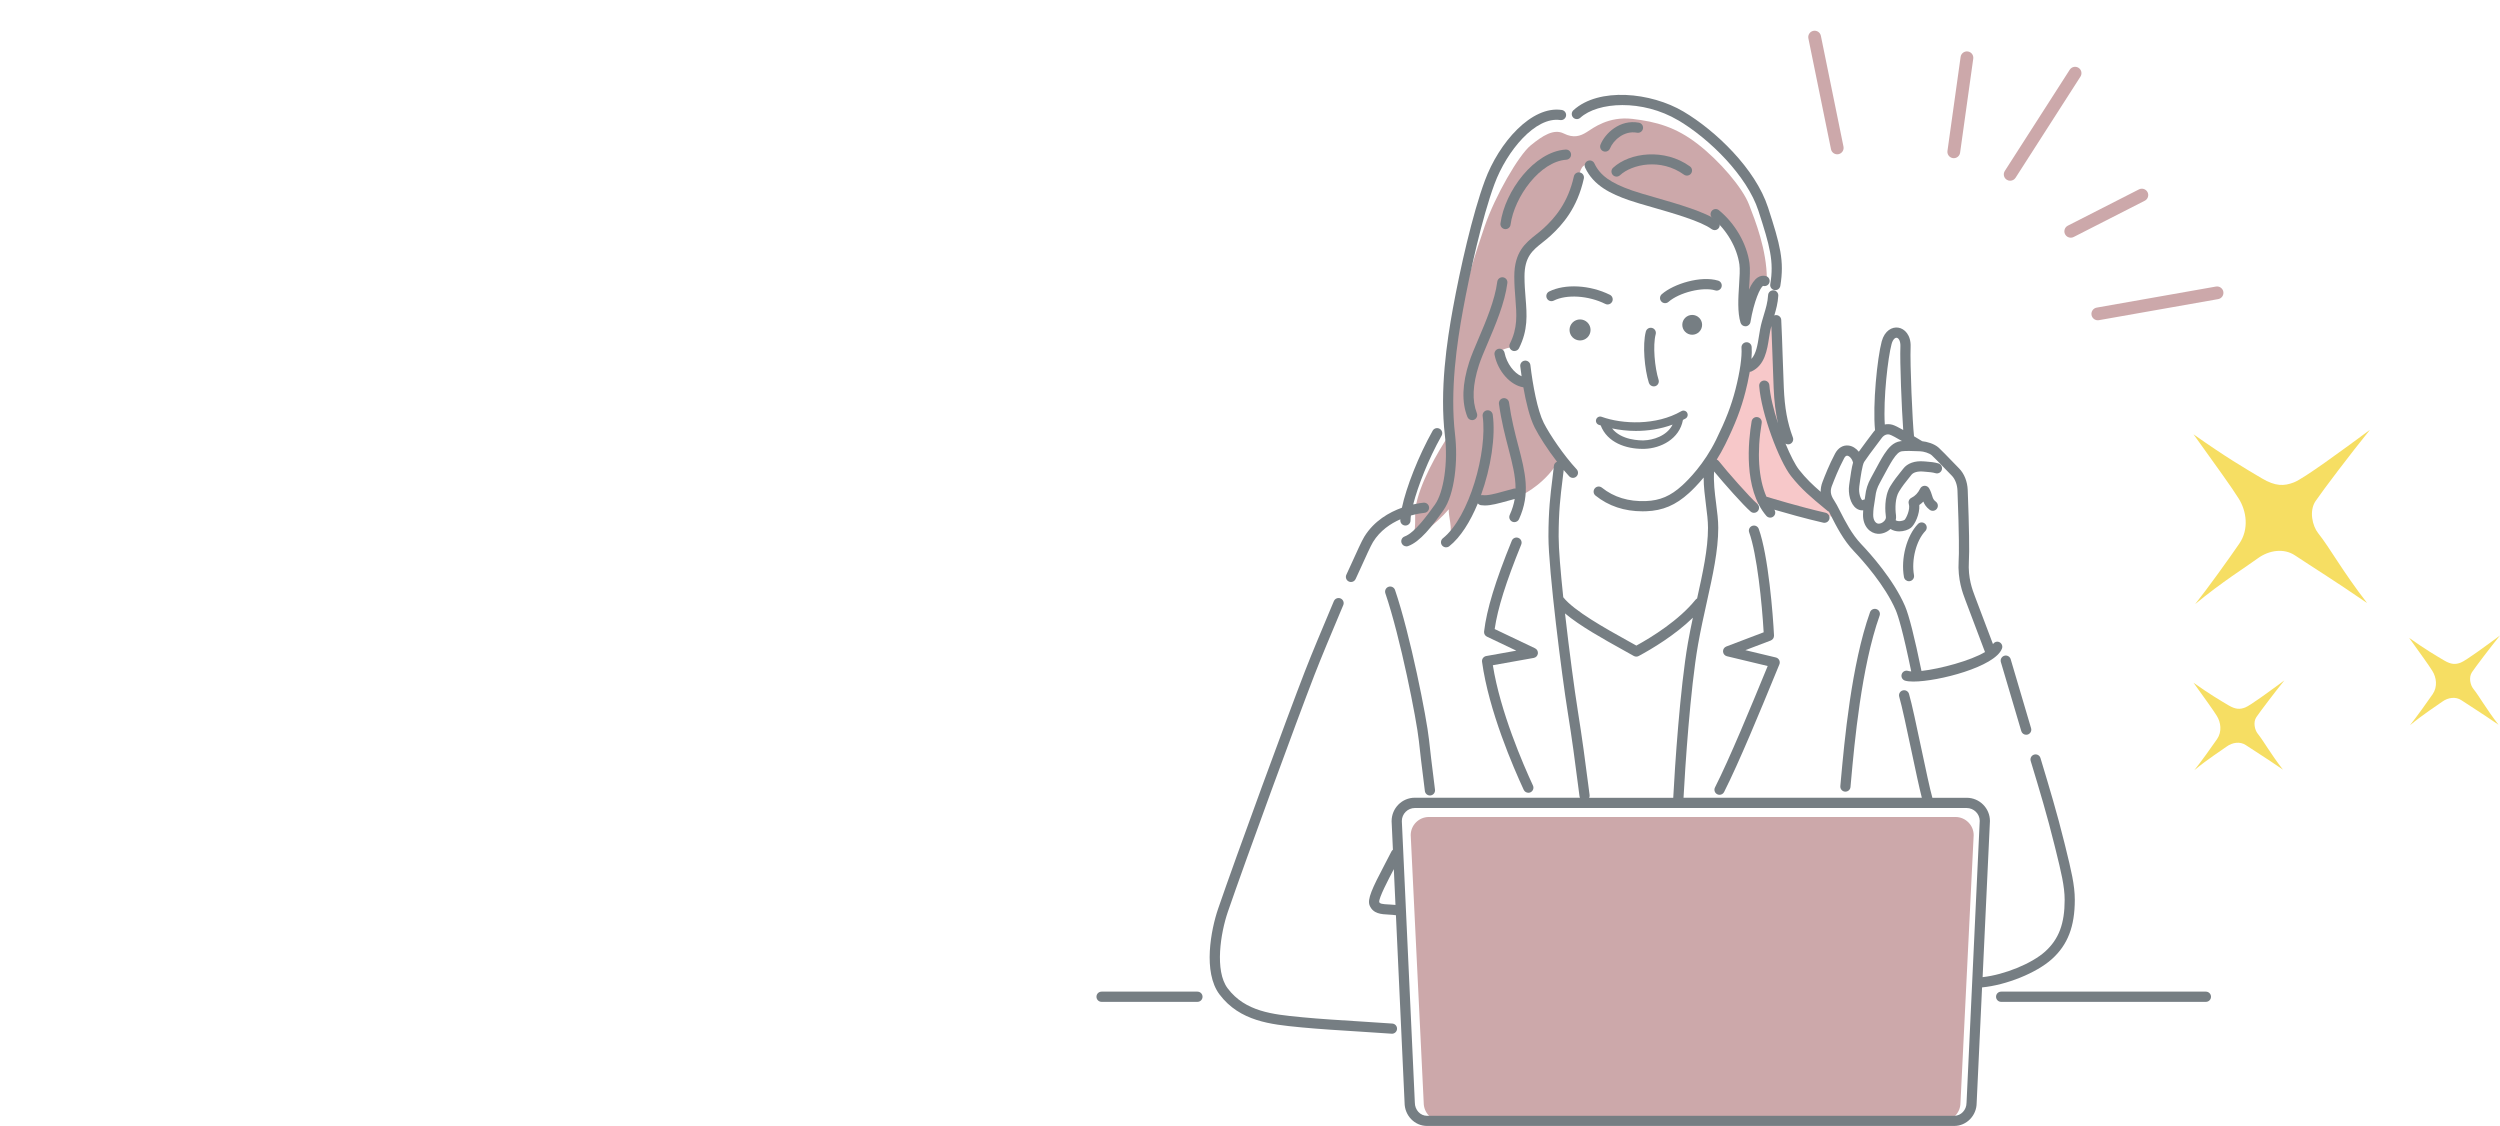 <?xml version="1.0" encoding="UTF-8"?>
<svg id="uuid-9100d9a1-f2f5-466e-bc66-bf40ac0ccb26" data-name="レイヤー_1" xmlns="http://www.w3.org/2000/svg" width="1110.11" height="500" viewBox="0 0 1110.11 500">
  <g>
    <g>
      <path d="M639.9,497.73h222.94c4.23,0,7.7-3.63,7.7-8.06l5.86-118.83c0-4.43-3.63-8.06-8.06-8.06h-233.86c-4.43,0-8.06,3.63-8.06,8.06l5.77,118.83c0,4.43,3.46,8.06,7.7,8.06Z" style="fill: #cca8aa;"/>
      <path d="M628.62,225.23c1.57-10.02,9.39-24.11,15.34-32.88-.31-21.29,1.57-38.51,4.38-52.92,2.82-14.4,6.76-26.83,10.96-39.04,4.59-13.36,15.03-31.42,20.35-35.8,5.32-4.38,10.33-7.52,14.72-5.32,4.38,2.19,7.36,1.18,10.23-.63,2.82-1.77,9.6-7.1,20.25-5.85,10.65,1.25,19.31,3.65,29.02,11.17,9.71,7.51,19.83,19.31,22.75,26.82,2.84,7.31,7.93,20.25,7.93,33.19-4.07-2.19-4.7,1.98-6.26,4.8-1.57,2.82-3.44,6.26-3.44,8.77.31-10.96,0-15.03,0-19.41s-4.52-14.52-8.77-18.79c-8.45-1.25-15.97-4.7-23.48-7.52-7.51-2.82-19.1-4.07-23.8-6.89-4.7-2.82-10.96-7.51-12.84-10.33-1.88-2.82-4.07-.94-5.01,4.07-.94,5.01-3.58,14.51-8.77,19.41-5.19,4.91-13.46,10.96-15.97,15.66-2.5,4.7-2.82,8.45-1.57,15.34,1.25,6.89,3.44,18.47-2.19,25.05-1.88-.31-7.2,1.88-7.2,1.88,2.5,6.58,7.2,13.78,12.21,14.09,1.88,7.2,3.76,15.97,6.58,20.04,2.82,4.07,5.01,11.27,8.45,13.78-5.64,10.33-15.66,15.34-15.66,15.34-6.89,3.44-17.53,2.19-20.67,3.44-6.58,9.71-9.71,14.09-12.52,17.22,1.57-5.64-.63-10.96-.31-13.78-5.95,6.89-14.35,12.75-16.6,13.46,2.51-3.44,1.25-10.65,1.88-14.4Z" style="fill: #cca8aa;"/>
      <path d="M788.32,142.56c-.31,8.14.94,20.35,1.57,27.55.63,7.2.63,14.4,2.19,20.35-3.44-4.38-5.95-7.2-5.95-7.2,2.82,13.15,5.64,20.04,9.08,24.74,3.44,4.7,11.59,11.9,13.78,13.78,2.19,1.88,5.01,5.01,6.58,7.83-6.89-.63-28.81-4.7-32.25-6.26-2.51.94-5.64.94-9.08-2.5-3.44-3.44-11.59-12.52-13.78-16.28,7.52-15.03,15.58-32.37,15.34-41.33,5.95-2.82,7.2-20.04,12.52-20.67Z" style="fill: #f7c8c9;"/>
      <g>
        <path d="M815.81,68.52c-1.32,0-2.5-.92-2.77-2.27l-10.04-49.21c-.31-1.53.68-3.03,2.21-3.34,1.54-.31,3.03.68,3.34,2.21l10.04,49.21c.31,1.53-.68,3.03-2.21,3.34-.19.04-.38.06-.57.06Z" style="fill: #cca8aa;"/>
        <path d="M892.61,80.26c-.52,0-1.05-.14-1.53-.45-1.32-.84-1.7-2.6-.85-3.91l28.82-44.93c.85-1.32,2.6-1.7,3.91-.86,1.32.84,1.7,2.6.85,3.91l-28.82,44.93c-.54.84-1.45,1.3-2.39,1.3Z" style="fill: #cca8aa;"/>
        <path d="M919.5,105.55c-1.03,0-2.02-.56-2.52-1.54-.71-1.39-.16-3.1,1.24-3.81l31.57-16.1c1.39-.71,3.1-.16,3.81,1.23.71,1.39.16,3.1-1.24,3.81l-31.57,16.1c-.41.21-.85.31-1.28.31Z" style="fill: #cca8aa;"/>
        <path d="M867.57,70.24c-.13,0-.26,0-.4-.03-1.55-.22-2.63-1.65-2.41-3.2l5.84-41.75c.22-1.55,1.65-2.62,3.2-2.41,1.55.22,2.63,1.65,2.41,3.2l-5.84,41.75c-.2,1.42-1.41,2.44-2.8,2.44Z" style="fill: #cca8aa;"/>
        <path d="M931.51,142.21c-1.35,0-2.54-.97-2.78-2.34-.27-1.54.76-3.01,2.3-3.28l52.95-9.35c1.53-.27,3.01.76,3.28,2.3.27,1.54-.76,3.01-2.3,3.28l-52.95,9.35c-.17.03-.33.04-.5.04Z" style="fill: #cca8aa;"/>
      </g>
      <g>
        <circle cx="751.41" cy="144.24" r="4.4" style="fill: #767e83;"/>
        <g>
          <path d="M761.39,102.19c-.47,0-.95-.15-1.36-.45-4.65-3.49-17.21-7.09-26.37-9.72-4.19-1.2-7.8-2.24-10.43-3.16-7.85-2.75-15.62-6.39-19.35-14.39-.53-1.13-.04-2.48,1.09-3.01,1.14-.53,2.48-.04,3.01,1.09,2.47,5.3,7.17,8.68,16.74,12.03,2.51.88,6.07,1.9,10.18,3.08,10.03,2.88,22.52,6.46,27.84,10.45,1,.75,1.2,2.17.45,3.17-.44.59-1.12.91-1.81.91Z" style="fill: #767e83;"/>
          <path d="M717.82,78.42c-.61,0-1.21-.24-1.66-.72-.85-.92-.8-2.35.12-3.2,7.38-6.85,22.85-8.73,34.12-.62,1.02.73,1.25,2.15.51,3.16-.73,1.01-2.15,1.24-3.16.51-10.33-7.44-23.12-4.62-28.39.26-.44.4-.99.61-1.54.61Z" style="fill: #767e83;"/>
          <path d="M712.79,67.33c-.28,0-.56-.05-.84-.16-1.16-.46-1.73-1.78-1.26-2.94,2-5,8.61-11.33,17.05-9.75,1.23.23,2.04,1.41,1.81,2.64-.23,1.23-1.42,2.04-2.64,1.81-5.85-1.1-10.62,3.52-12,6.98-.35.89-1.2,1.42-2.1,1.42Z" style="fill: #767e83;"/>
          <path d="M668.52,101.75c-.1,0-.2,0-.31-.02-1.24-.17-2.11-1.31-1.94-2.55,1.96-14.39,15.03-31.84,28.94-32.77,1.28-.08,2.33.86,2.41,2.11.08,1.25-.86,2.33-2.11,2.41-11.65.78-23.07,16.42-24.76,28.86-.15,1.14-1.13,1.96-2.24,1.96Z" style="fill: #767e83;"/>
          <path d="M672.47,155.89c-.34,0-.69-.08-1.01-.24-1.12-.56-1.57-1.92-1.01-3.04,3.49-6.98,3.03-12.71,2.46-19.97-.24-3.06-.5-6.22-.5-9.83,0-10.99,4.96-14.91,9.75-18.71,1.1-.87,2.24-1.77,3.3-2.76,4.86-4.48,10.77-11.15,13.41-23.04.27-1.22,1.48-1.99,2.7-1.72,1.22.27,1.99,1.48,1.72,2.7-2.91,13.11-9.42,20.45-14.76,25.38-1.19,1.1-2.4,2.06-3.56,2.98-4.49,3.56-8.03,6.37-8.03,15.16,0,3.43.24,6.5.48,9.47.61,7.64,1.13,14.24-2.92,22.35-.4.79-1.2,1.25-2.03,1.25Z" style="fill: #767e83;"/>
          <g>
            <path d="M745.27,53.45c13.86,8.23,30.52,24.66,35.54,40.13,5.12,15.78,6.96,22.49,5.27,32.62-.21,1.23.63,2.4,1.86,2.61.13.02.25.03.37.03,1.09,0,2.05-.79,2.23-1.89,1.85-11.13-.07-18.22-5.43-34.76-5.61-17.31-23.39-34.23-37.54-42.63-14.5-8.61-37.61-10.91-48.9-.61-.92.84-.99,2.28-.15,3.2.84.92,2.27.99,3.2.15,7.75-7.08,27.54-8.34,43.54,1.16Z" style="fill: #767e83;"/>
            <path d="M772.88,143.3c.3.95,1.18,1.59,2.16,1.59.05,0,.11,0,.16,0,1.05-.07,1.91-.85,2.08-1.89,1.55-9.27,4.42-15.6,5.65-16.05,1.21.33,2.46-.36,2.79-1.57.34-1.2-.36-2.46-1.57-2.79-1.21-.34-2.45-.14-3.59.59-1.55.98-2.86,3.01-3.93,5.4.03-.58.07-1.15.11-1.71.25-3.84.48-7.46.11-10.08-1.21-8.61-6.41-17.59-13.57-23.45-.97-.8-2.4-.65-3.19.32-.79.97-.65,2.4.32,3.19,6.31,5.17,10.9,13.05,11.96,20.57.31,2.16.09,5.56-.14,9.16-.36,5.68-.77,12.13.66,16.73Z" style="fill: #767e83;"/>
          </g>
          <path d="M624.49,242.61c-.93,0-1.79-.57-2.13-1.49-.43-1.18.18-2.48,1.35-2.9,4.52-1.65,10.33-9.78,13.46-14.15,3.93-5.5,5.84-18.64,4.44-30.55-2.39-20.34.88-42.03,3.54-56.58,3.23-17.6,8.65-41.75,14.19-56.72,6.28-16.99,20.77-33.38,34.15-31.39,1.24.18,2.09,1.34,1.91,2.57-.18,1.24-1.34,2.09-2.57,1.91-10.96-1.62-23.7,13.52-29.24,28.48-5.44,14.72-10.93,39.35-13.98,55.97-2.61,14.26-5.82,35.5-3.5,55.23,1.32,11.25-.05,26.44-5.25,33.72-4.93,6.91-10.2,13.82-15.6,15.78-.26.09-.52.14-.77.14Z" style="fill: #767e83;"/>
          <path d="M749.17,183.27c-.52-.9-1.68-1.21-2.58-.69-11.17,6.46-26.17,5.82-35.39,2.5-.98-.36-2.06.15-2.42,1.13-.35.98.15,2.06,1.13,2.42.28.1.59.17.87.27,2.94,7.69,11.31,10.42,18.57,10.42.31,0,.61,0,.91-.01,7.23-.23,15.48-4.36,17.04-12.85.39-.21.78-.39,1.16-.61.9-.52,1.21-1.68.69-2.58ZM730.16,195.54c-1.86.07-10.2,0-14.33-5.3,3.29.68,6.84,1.11,10.54,1.11,5.41,0,11.05-.85,16.33-2.81-2.57,5.2-8.98,6.88-12.54,6.99Z" style="fill: #767e83;"/>
          <path d="M734.33,171.58c-.96,0-1.85-.62-2.16-1.58-1.89-5.99-2.91-16.82-1.35-22.77.32-1.21,1.56-1.94,2.77-1.61,1.21.32,1.93,1.56,1.61,2.77-1.33,5.06-.42,14.86,1.28,20.26.38,1.19-.29,2.47-1.48,2.84-.23.07-.46.11-.68.11Z" style="fill: #767e83;"/>
          <path d="M713.85,135.2c-.34,0-.68-.08-1.01-.24-7.52-3.74-17.16-4.35-22.92-1.47-1.12.56-2.48.11-3.04-1.01-.56-1.12-.11-2.48,1.01-3.04,7.05-3.52,18.13-2.92,26.97,1.46,1.12.56,1.58,1.92,1.02,3.04-.4.8-1.2,1.26-2.03,1.26Z" style="fill: #767e83;"/>
          <path d="M739.38,134.62c-.63,0-1.26-.26-1.7-.77-.82-.94-.73-2.37.21-3.2,5.34-4.68,17.44-8.34,25.04-6.04,1.2.36,1.87,1.63,1.51,2.82-.36,1.2-1.61,1.88-2.82,1.51-5.5-1.66-15.96.92-20.74,5.11-.43.38-.96.56-1.49.56Z" style="fill: #767e83;"/>
          <path d="M696.94,146.51c0,2.58,2.09,4.67,4.67,4.67s4.67-2.09,4.67-4.67-2.09-4.67-4.67-4.67-4.67,2.09-4.67,4.67Z" style="fill: #767e83;"/>
          <path d="M653.69,186.56c-.91,0-1.76-.55-2.11-1.44-2.59-6.62-2.32-14.6.83-24.41.89-2.76,2.33-6.13,3.99-10.03,3.3-7.73,7.41-17.36,8.45-25.59.16-1.24,1.29-2.11,2.53-1.96,1.24.16,2.12,1.29,1.96,2.53-1.13,8.87-5.37,18.81-8.78,26.8-1.62,3.8-3.02,7.08-3.84,9.64-2.82,8.77-3.12,15.76-.93,21.37.46,1.16-.12,2.48-1.28,2.93-.27.11-.55.16-.82.16Z" style="fill: #767e83;"/>
          <path d="M674.19,197.97c-1.45-5.56-3.09-11.86-4.11-19.23-.17-1.24-1.32-2.11-2.55-1.93-1.24.17-2.1,1.31-1.93,2.55,1.06,7.63,2.73,14.07,4.21,19.75,1.74,6.71,3.19,12.32,3.16,17.83-.29-.04-.58-.03-.88.05-1.32.35-2.54.69-3.67,1-4.74,1.31-7.88,2.18-10.17,1.85-.22-.03-.42,0-.63.04,4.43-12.22,6.55-26.16,5.22-35.75-.17-1.24-1.32-2.1-2.55-1.93-1.24.17-2.1,1.32-1.93,2.55,2.2,15.83-5.96,44.99-17.65,54.26-.98.78-1.14,2.2-.37,3.18.45.56,1.11.86,1.78.86.49,0,.99-.16,1.41-.49,5.01-3.97,9.36-10.96,12.69-19.03.35.41.83.72,1.4.8.56.08,1.12.12,1.7.12,2.79,0,5.94-.87,10.32-2.08.92-.25,1.91-.53,2.96-.81-.39,2.31-1.1,4.64-2.21,7.09-.52,1.14-.01,2.48,1.12,3,.3.14.62.2.94.2.86,0,1.68-.49,2.06-1.33,5.19-11.42,2.77-20.74-.31-32.55Z" style="fill: #767e83;"/>
          <path d="M618.09,459.01c-.06,0-.12,0-.18,0-3.47-.27-8.24-.56-13.44-.89-8.99-.56-19.18-1.2-26.32-1.89l-1.3-.13c-12.35-1.2-26.35-2.55-35.35-14.55-7.4-9.87-3.84-28.6-.57-38.12,7.96-23.19,30.71-85.23,38.48-105.26,3.06-7.9,7.72-18.96,11.46-27.85l1.42-3.38c.49-1.15,1.82-1.69,2.97-1.21,1.15.48,1.7,1.81,1.21,2.97l-1.43,3.39c-3.73,8.86-8.37,19.89-11.41,27.73-7.75,20-30.46,81.95-38.42,105.1-3.22,9.39-5.91,26.17-.09,33.93,7.8,10.4,20.18,11.6,32.16,12.76l1.31.13c7.05.69,17.2,1.32,26.16,1.88,5.23.33,10.02.63,13.51.89,1.25.1,2.18,1.18,2.08,2.43-.09,1.19-1.08,2.09-2.26,2.09Z" style="fill: #767e83;"/>
          <path d="M639.25,190.39c-1.09-.61-2.47-.23-3.08.86-6.27,11.15-11.75,25.13-13.66,34.2-5.62,2.02-12.33,5.8-16.69,12.85-1.14,1.85-3.48,7.02-5.53,11.57-.98,2.18-1.87,4.14-2.44,5.32-.54,1.13-.07,2.48,1.06,3.02.32.15.65.23.98.23.84,0,1.65-.47,2.04-1.28.58-1.2,1.48-3.2,2.49-5.42,1.8-3.99,4.27-9.46,5.26-11.06,3.15-5.1,7.81-8.2,12.14-10.09,0,.16-.02.35-.02.5,0,1.25,1.01,2.27,2.27,2.27s2.27-1.01,2.27-2.27c0-.62.07-1.37.18-2.18,2.83-.8,5.09-1.1,6.02-1.19,1.24-.12,2.15-1.23,2.03-2.48-.12-1.24-1.23-2.16-2.48-2.03-.79.08-2.44.29-4.57.78,2.06-8.07,6.67-19.96,12.61-30.52.61-1.09.23-2.47-.86-3.08Z" style="fill: #767e83;"/>
          <path d="M634.95,353.23c-1.14,0-2.12-.86-2.25-2.01-.18-1.59-.45-3.77-.78-6.35-.57-4.49-1.27-10.08-1.88-15.91-1-9.46-8.21-45.98-14.88-65.52-.4-1.18.23-2.47,1.41-2.88,1.18-.41,2.47.23,2.88,1.41,6.77,19.81,14.09,56.9,15.1,66.5.61,5.78,1.31,11.35,1.87,15.82.33,2.6.61,4.81.79,6.42.14,1.24-.76,2.36-2,2.5-.08,0-.17.01-.25.01Z" style="fill: #767e83;"/>
          <path d="M531.71,444.87h-42.56c-1.25,0-2.27-1.01-2.27-2.27s1.01-2.27,2.27-2.27h42.56c1.25,0,2.27,1.01,2.27,2.27s-1.01,2.27-2.27,2.27Z" style="fill: #767e83;"/>
          <path d="M979.51,444.87h-90.91c-1.25,0-2.27-1.01-2.27-2.27s1.01-2.27,2.27-2.27h90.91c1.25,0,2.27,1.01,2.27,2.27s-1.01,2.27-2.27,2.27Z" style="fill: #767e83;"/>
          <path d="M678.66,352.02c-.86,0-1.67-.48-2.06-1.31-4.58-9.86-15.54-35.14-18.51-56.86-.16-1.2.65-2.32,1.85-2.54l13.37-2.39-13.04-6.21c-.88-.42-1.39-1.35-1.27-2.31,1.17-9.83,4.96-22.26,12.3-40.3.47-1.16,1.79-1.72,2.95-1.24,1.16.47,1.72,1.79,1.24,2.95-6.78,16.66-10.46,28.35-11.79,37.52l17.92,8.54c.89.42,1.4,1.37,1.27,2.35-.13.98-.88,1.75-1.85,1.93l-18.15,3.24c3.28,20.62,13.47,44.07,17.81,53.42.53,1.13.03,2.48-1.1,3.01-.31.14-.63.21-.95.21Z" style="fill: #767e83;"/>
          <g>
            <path d="M917.3,376.7l-.64-2.58c-3.16-12.86-6.91-25.27-9.92-35.24l-.69-2.29c-.36-1.2-1.62-1.88-2.82-1.51-1.2.36-1.87,1.62-1.51,2.82l.69,2.29c3,9.92,6.73,22.26,9.86,35.01l.64,2.58c2.26,9.16,3.89,15.78,3.89,21.78,0,10.63-2.6,17.5-8.68,22.98-5.97,5.37-18.1,10.29-27.75,11.36l3.25-69.33c0-5.69-4.63-10.32-10.32-10.32h-15.24c-1.08-3.8-3.02-12.97-4.9-21.86-2.08-9.84-4.23-20.01-5.48-24.27-.35-1.2-1.61-1.89-2.81-1.53-1.2.35-1.89,1.61-1.53,2.81,1.2,4.09,3.34,14.17,5.4,23.92,1.79,8.47,3.5,16.53,4.64,20.92h-105.82c.7-13.43,3.01-48.38,6.44-67.95,1.16-6.6,2.57-12.94,3.93-19.08,2.6-11.69,5.05-22.73,5.05-32.81,0-3.43-.46-7.03-.95-10.85-.61-4.77-1.22-9.66-.89-14.2,4.3,5.22,13.04,15.09,16.23,17.82.43.37.95.55,1.47.55.64,0,1.27-.27,1.72-.79.81-.95.7-2.38-.24-3.19-3.19-2.73-13.65-14.58-17.1-19.01-.24-.32-.57-.52-.91-.66,1.3-2.07,2.59-4.32,3.78-6.75,4.5-9.18,7.02-15.72,8.96-23.33.58-2.27,1.33-5.48,1.92-8.88.27-.02.54-.07.8-.19,5.88-2.71,6.93-9.51,7.77-14.98.15-1,.3-1.97.48-2.87.15-.8.35-1.55.54-2.3.19,4.09.35,8.72.51,13.6.16,4.66.32,9.44.51,13.94.26,6.03.85,10.96,1.91,15.56-1.95-5.96-3.45-12.06-3.81-16.8-.09-1.25-1.16-2.17-2.43-2.09-1.25.09-2.18,1.18-2.09,2.43.91,12.28,8.85,33.26,14.12,39.97,4.62,5.88,9.14,9.61,14.87,14.35l1.45,1.2c.16.13.34.21.52.29.31.58.62,1.21.97,1.88,2.32,4.56,5.5,10.8,10.04,15.56,4.01,4.21,13.87,15.2,18.65,26.25,1.12,2.6,3.23,9.47,6.89,27.23-.56-.04-1.04-.11-1.41-.23-1.2-.37-2.46.3-2.83,1.5-.37,1.19.3,2.46,1.5,2.83.89.27,2.15.4,3.7.4,11.03,0,36.31-6.56,39.34-14.65.44-1.17-.15-2.48-1.33-2.92-1.02-.38-2.11.05-2.67.94-4.12-10.93-7.41-19.6-7.98-21.1-1.18-3.09-3.15-8.27-2.72-15.51.28-4.68.11-15.45-.49-31.14l-.02-.63c-.14-3.8-1.54-7.31-3.84-9.64-.69-.69-1.72-1.77-2.86-2.94-2.33-2.41-4.97-5.15-6.15-6.22-2.02-1.84-5.33-2.71-7.36-2.91l-1.49-.9c-.74-.45-1.46-.88-2.17-1.31,0-.05.02-.1.01-.15-.66-5.83-1.82-32.19-1.5-39.48.23-5.29-2.67-8.16-5.46-8.59-2.73-.44-6.08,1.3-7.37,6.1-1.98,7.37-4.08,28.08-2.97,39.42-.23.25-.47.51-.68.79-1.27,1.68-4.5,5.95-6.52,8.78-1.22-1.51-2.84-2.54-4.56-2.74-2.45-.29-4.63,1.02-5.99,3.59-2.67,5.05-4.46,9.68-5.56,12.53-.59,1.52-.85,2.99-.82,4.43-3.49-3-6.58-5.94-9.63-9.83-1.66-2.12-3.87-6.42-6-11.58.35.21.75.34,1.16.34.26,0,.53-.05.79-.14,1.17-.44,1.77-1.74,1.33-2.91-2.47-6.64-3.64-13.06-4.03-22.16-.2-4.49-.35-9.25-.51-13.89-.2-5.91-.38-11.49-.63-16.16-.06-1.25-1.15-2.21-2.38-2.14-.25.01-.48.09-.7.18.8-2.69,1.58-5.5,1.77-8.8.07-1.25-.88-2.32-2.13-2.39-1.24-.04-2.32.88-2.39,2.13-.18,3.13-.99,5.81-1.85,8.65-.61,2.03-1.25,4.12-1.7,6.52-.18.96-.34,1.98-.51,3.03-.6,3.87-1.24,7.82-3.34,10.13.16-1.87.22-3.68.1-5.29-.09-1.25-1.15-2.21-2.42-2.1-1.25.09-2.19,1.17-2.1,2.42.29,4.03-.68,10.75-2.65,18.45-1.87,7.29-4.29,13.58-8.64,22.45-5.28,10.75-12.28,17.76-15.05,20.28-5.15,4.68-9.83,6.69-16.16,6.92-7.64.28-14.2-1.72-19.48-5.96-.98-.78-2.4-.63-3.18.35-.78.98-.63,2.4.35,3.18,5.78,4.64,12.8,6.98,20.89,6.98.53,0,1.06-.01,1.59-.03,7.4-.27,13.1-2.7,19.04-8.1,1.39-1.26,3.77-3.59,6.49-6.87,0,4,.52,8.07,1.02,12.06.47,3.67.91,7.13.91,10.27,0,9.46-2.34,20.1-4.84,31.37-.26.14-.5.33-.7.57-7.37,9.11-19.2,16.46-26.27,20.35-1.19-.67-2.44-1.36-3.74-2.08-10.1-5.61-23.9-13.29-28.72-19.38-1.19-11.28-2.05-21.41-2.05-26.96,0-11.32.84-18.09,1.66-24.64.2-1.61.4-3.23.58-4.89.81.96,1.62,1.88,2.44,2.76.45.48,1.05.72,1.66.72.55,0,1.1-.2,1.54-.61.92-.85.97-2.28.12-3.2-5.72-6.16-11.92-15.32-14.61-20.61-2.8-5.51-4.9-16.86-5.93-25.65-.15-1.24-1.28-2.12-2.51-1.99-1.24.15-2.13,1.27-1.99,2.51.12,1,.31,2.56.59,4.43-3.35-1.39-6.62-5.7-7.56-10.42-.25-1.23-1.44-2.01-2.67-1.78-1.23.25-2.02,1.44-1.78,2.67,1.47,7.35,7.07,13.56,12.79,14.43,1.06,6.04,2.71,13.29,5.02,17.85,1.97,3.88,5.71,9.73,9.92,15.19-.72.32-1.29.96-1.37,1.81-.23,2.15-.48,4.18-.73,6.22-.83,6.69-1.7,13.61-1.7,25.2,0,14.95,6.04,62.31,8.49,77.49,2.07,12.81,3.4,23.1,4.68,33.06l.63,4.83c.03.21.11.4.19.59h-73.31c-5.69,0-10.32,4.63-10.32,10.43l.58,12.67c-.26.2-.49.45-.65.76-.88,1.77-1.9,3.7-2.94,5.68-5.58,10.61-7.91,15.55-6.73,18.34,1.55,3.68,5.18,3.86,8.39,4.02,1.05.05,2.15.13,3.27.28l3.84,83.25c0,5.69,4.47,10.32,9.96,10.32h234.11c5.49,0,9.96-4.63,9.96-10.22l2.4-51.3c10.75-1.02,24.16-6.41,31-12.57,7.04-6.34,10.18-14.46,10.18-26.35,0-6.56-1.69-13.4-4.02-22.86ZM839.94,152.78c.53-1.99,1.54-2.91,2.3-2.8.87.13,1.73,1.55,1.62,3.91-.29,6.49.58,27.82,1.25,37.04-2.13-1.2-3.83-2.05-4.83-2.33-1.12-.31-2.26-.33-3.35-.11-.71-11.71,1.42-29.8,3.01-35.71ZM825.59,216.12l.18-1.32c.43-3.12,1.16-8.33,1.99-9.67.75-1.21,3.36-4.76,7.84-10.68.95-1.26,2.26-1.81,3.49-1.47.83.23,3.11,1.49,5.48,2.87-.21.02-.44.03-.63.05-3.35.46-5.45,3.03-7.23,5.73-1.29,1.96-3.08,5.3-4.52,7.99-.54,1-1.02,1.91-1.41,2.61-1.46,2.64-2.22,5.02-2.54,7.97-.06.54-.15,1.05-.24,1.57-.26.04-.53.11-.77.24-.15.09-.25.11-.24.11-.62-.23-1.81-3.05-1.39-5.99ZM813.53,215.53c1.1-2.84,2.77-7.15,5.31-11.97.45-.86.91-1.27,1.45-1.21.87.1,2.08,1.27,2.51,2.97,0,.03.03.06.04.09-.61,2.18-1.06,5.14-1.56,8.75l-.18,1.31c-.51,3.57.46,8.4,3.26,10.33.79.55,1.67.82,2.58.82.13,0,.27-.04.4-.05-.04.59-.07,1.22-.08,1.92-.08,5.35,3.24,8.35,6.57,8.55,2,.11,4.05-.7,5.63-2.14,1.18.74,2.54,1.07,3.86,1.07,2.11,0,4.14-.74,5.21-1.6,1.73-1.39,4.01-6.08,3.72-10.13.65-.44,1.26-.95,1.81-1.51.46,1.18,1.19,2.42,2.8,3.64,1,.75,2.42.56,3.17-.44.76-1,.56-2.42-.44-3.17-1.07-.81-1.27-1.45-1.66-2.71-.27-.88-.61-1.97-1.31-3.2-.42-.73-1.21-1.17-2.04-1.14-.84.03-1.6.52-1.96,1.28-.91,1.88-2.21,3.25-3.87,4.07-1,.49-1.49,1.64-1.16,2.71.75,2.41-1.15,6.41-1.9,7.08-.48.38-2.74.97-3.91.17.15-.7.22-1.42.13-2.12-.46-3.33-.35-7.86,1.33-10.61,1.49-2.44,2.88-4.16,4.11-5.68.5-.61.96-1.19,1.39-1.75.83-1.1,2.8-1.66,5.13-1.47l.95.08c2.06.16,3.19.25,4.64.66,1.19.34,2.46-.35,2.8-1.56.34-1.2-.35-2.46-1.56-2.8-1.89-.54-3.34-.65-5.53-.83l-.94-.07c-3.99-.34-7.3.86-9.11,3.25-.4.53-.84,1.07-1.3,1.64-1.25,1.55-2.8,3.47-4.45,6.16-2.9,4.75-2.23,11.61-1.95,13.6.08.57-.19,1.24-.74,1.84-.71.76-1.71,1.23-2.58,1.17-1.18-.07-2.35-1.46-2.32-3.96.04-2.37.3-3.91.56-5.4.15-.83.28-1.63.38-2.49.25-2.34.83-4.15,2-6.26.4-.72.89-1.64,1.44-2.67,1.4-2.6,3.14-5.84,4.32-7.64,1.65-2.51,2.79-3.55,4.07-3.73,1.73-.24,4.72-.12,6.9-.03l1.28.05c1.33.04,3.97.76,5.09,1.79,1.07.97,3.77,3.77,5.94,6.02,1.15,1.19,2.2,2.28,2.9,2.98,1.49,1.5,2.44,3.98,2.54,6.62l.02.63c.76,19.64.69,27.53.5,30.69-.49,8.21,1.79,14.18,3.01,17.39.6,1.58,4.25,11.19,8.69,23-6.3,3.84-19.9,7.48-28.2,8.41-3.09-15.03-5.55-24.73-7.32-28.83-5.07-11.72-15.34-23.19-19.53-27.58-4.08-4.28-7.09-10.18-9.28-14.49-1.05-2.07-1.89-3.7-2.65-4.82-1.86-2.72-1.73-4.6-.92-6.69ZM616.82,401.63c-3.14-.15-4.05-.33-4.39-1.08-.21-1.86,3.97-9.82,6.49-14.61l.73,15.89c-1-.1-1.97-.17-2.84-.21ZM700.54,315.06c-1.33-8.22-3.71-25.9-5.61-42.68,6.62,5.58,17.01,11.36,25.74,16.21,1.69.94,3.3,1.84,4.81,2.69.35.2.73.29,1.11.29s.74-.09,1.07-.27c5.94-3.2,16.06-9.24,24.05-17.01-.78,3.66-1.54,7.4-2.21,11.24-3.48,19.9-5.83,55.39-6.51,68.73h-37.33c.16-.36.25-.75.2-1.17l-.63-4.83c-1.23-9.53-2.63-20.32-4.7-33.2ZM873.22,489.68c0,3.19-2.44,5.79-5.43,5.79h-234.11c-3,0-5.43-2.6-5.43-5.9l-5.77-124.99c0-3.19,2.6-5.79,5.79-5.79h245.02c3.19,0,5.79,2.6,5.8,5.69l-5.86,125.2Z" style="fill: #767e83;"/>
            <path d="M851.66,232.67c-5.02,5.21-7.69,15.34-6.22,23.55.2,1.1,1.15,1.87,2.23,1.87.13,0,.27-.01.4-.04,1.23-.22,2.05-1.4,1.83-2.63-1.22-6.8.99-15.42,5.02-19.61.87-.9.84-2.34-.06-3.2-.9-.87-2.33-.84-3.2.06Z" style="fill: #767e83;"/>
            <path d="M810.64,227.68c-11.49-2.63-24.47-6.59-26.27-7.14-3.5-7.93-4.32-19.58-2.1-32.71.21-1.23-.62-2.4-1.86-2.61-1.25-.21-2.4.62-2.61,1.86-1.46,8.63-3.74,30,6.53,41.98.45.52,1.08.79,1.72.79.52,0,1.05-.18,1.47-.55.89-.76,1.01-2.04.36-2.98,5.28,1.55,13.85,3.97,21.74,5.78.17.04.34.06.51.06,1.03,0,1.96-.71,2.21-1.76.28-1.22-.48-2.43-1.7-2.71Z" style="fill: #767e83;"/>
            <path d="M833.26,270.49c-1.18-.42-2.48.19-2.89,1.37-8.29,23.25-11.41,57.67-12.91,74.2l-.27,3c-.11,1.25.8,2.35,2.05,2.46.07,0,.14,0,.21,0,1.16,0,2.15-.88,2.25-2.06l.27-3c1.48-16.35,4.57-50.39,12.66-73.09.42-1.18-.19-2.47-1.37-2.89Z" style="fill: #767e83;"/>
            <path d="M788.54,291.94l-13.53-3.24,11.27-4.28c.92-.35,1.5-1.25,1.46-2.23-.44-9.2-2.53-35.64-6.78-47.33-.43-1.18-1.73-1.78-2.9-1.35-1.18.43-1.78,1.73-1.35,2.9,3.45,9.49,5.71,31.52,6.43,44.36l-16.59,6.31c-.93.35-1.52,1.27-1.45,2.26.06.99.76,1.82,1.73,2.06l18.1,4.34-.49,1.2c-6.91,16.8-16.38,39.82-22.91,52.71-.57,1.12-.12,2.48,1,3.04.33.17.68.24,1.02.24.83,0,1.62-.45,2.02-1.24,6.61-13.05,16.12-36.16,23.05-53.03l1.5-3.65c.25-.61.22-1.3-.08-1.89-.3-.59-.84-1.02-1.49-1.17Z" style="fill: #767e83;"/>
          </g>
          <path d="M899.71,326.27c-.98,0-1.88-.64-2.17-1.62-1-3.35-2.76-9.34-4.53-15.33-1.77-5.98-3.54-11.97-4.53-15.32-.36-1.2.33-2.46,1.53-2.82,1.2-.36,2.46.33,2.82,1.53,1,3.35,2.76,9.34,4.53,15.33,1.77,5.98,3.54,11.97,4.53,15.32.36,1.2-.33,2.46-1.53,2.82-.22.06-.43.09-.65.09Z" style="fill: #767e83;"/>
        </g>
      </g>
    </g>
    <g>
      <path d="M974.01,192.84c10.59,14.79,16.71,23.17,20.11,28.61,3.4,5.44,4.65,13.48.23,19.94-4.42,6.46-14.16,20.05-19.6,26.85,11.9-9.86,22.66-16.54,27.76-20.28,5.1-3.74,11.68-4.6,16.54-1.36,8.16,5.44,16.88,10.76,32.06,21.19-10.99-14.16-16.43-24.36-21.75-31.04-2.56-3.21-4.11-9.91-1.13-14.28,3.4-4.98,15.41-20.85,24.13-31.61-12.12,8.95-29.34,21.64-33.76,23.34-4.42,1.7-8.16,1.81-14.28-1.81-7.99-4.74-15.97-9.4-30.31-19.54Z" style="fill: #f6de63;"/>
      <path d="M974.01,303.15c5.46,7.62,8.61,11.94,10.36,14.74,1.75,2.8,2.39,6.95.12,10.27-2.28,3.33-7.3,10.33-10.1,13.83,6.13-5.08,11.67-8.52,14.3-10.45,2.63-1.93,6.02-2.37,8.52-.7,4.2,2.8,8.7,5.55,16.52,10.92-5.66-7.3-8.46-12.55-11.21-15.99-1.32-1.65-2.12-5.1-.58-7.36,1.75-2.57,7.94-10.74,12.43-16.29-6.25,4.61-15.12,11.15-17.4,12.03-2.28.88-4.2.93-7.36-.93-4.12-2.44-8.23-4.85-15.62-10.07Z" style="fill: #f6de63;"/>
      <path d="M1069.74,283.22c5.46,7.62,8.61,11.94,10.36,14.74,1.75,2.8,2.39,6.95.12,10.27-2.28,3.33-7.3,10.33-10.1,13.83,6.13-5.08,11.67-8.52,14.3-10.45,2.63-1.93,6.02-2.37,8.52-.7,4.2,2.8,8.7,5.55,16.52,10.92-5.66-7.3-8.46-12.55-11.21-15.99-1.32-1.65-2.12-5.1-.58-7.36,1.75-2.57,7.94-10.74,12.43-16.29-6.25,4.61-15.12,11.15-17.4,12.03-2.28.88-4.2.93-7.36-.93-4.12-2.44-8.23-4.85-15.62-10.07Z" style="fill: #f6de63;"/>
    </g>
  </g>
  <rect width="1110" height="500" style="fill: none;"/>
</svg>